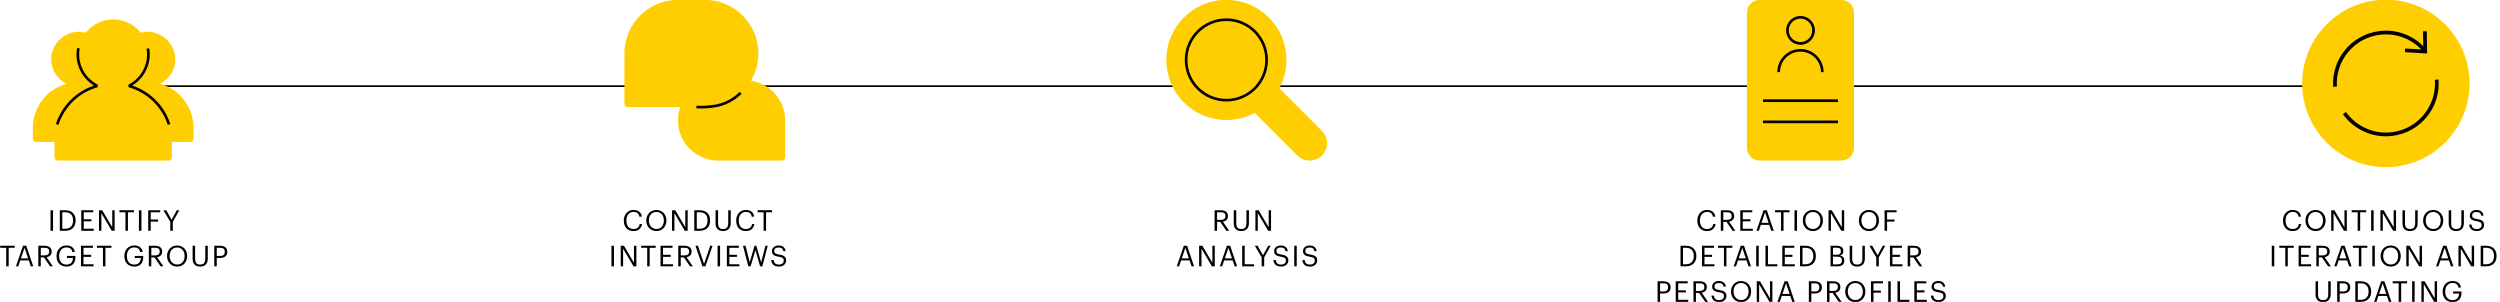<?xml version="1.0" encoding="UTF-8"?>
<svg xmlns="http://www.w3.org/2000/svg" id="Ebene_1" data-name="Ebene 1" viewBox="0 0 1477.83 178.45">
  <defs>
    <style>
      .cls-1 {
        fill: #000;
      }

      .cls-1, .cls-2 {
        stroke-width: 0px;
      }

      .cls-3 {
        stroke-miterlimit: 10;
        stroke-width: 2.19px;
      }

      .cls-3, .cls-4 {
        fill: none;
        stroke: #000;
      }

      .cls-2 {
        fill: #ffce00;
      }
    </style>
  </defs>
  <line class="cls-4" x1="93.99" y1="50.93" x2="1421.07" y2="50.93"></line>
  <path class="cls-1" d="M29.87,136.43v-12.15h1.48v12.15h-1.48ZM36.82,135.23h1.67c3.13,0,4.69-1.87,4.69-4.84v-.14c0-2.81-1.36-4.78-4.71-4.78h-1.65v9.76ZM35.35,136.43v-12.15h3.21c4.18,0,6.15,2.58,6.15,5.97v.15c0,3.37-1.94,6.03-6.19,6.03h-3.18ZM48.03,136.43v-12.15h7.09v1.21h-5.61v4.13h4.52v1.21h-4.52v4.4h5.92v1.21h-7.39ZM58.51,136.43v-12.15h1.92l5.92,10.05v-10.05h1.41v12.15h-1.7l-6.14-10.42v10.42h-1.41ZM74.16,136.43v-10.95h-3.54v-1.21h8.55v1.21h-3.54v10.95h-1.48ZM82.13,136.43v-12.15h1.48v12.15h-1.48ZM87.61,136.43v-12.15h7.11v1.21h-5.63v4.3h4.39v1.21h-4.39v5.44h-1.48ZM100.66,136.43v-5.3l-4.06-6.85h1.67l3.18,5.64,3.06-5.64h1.48l-3.84,6.87v5.29h-1.48ZM3.65,157.43v-10.95H.12v-1.21h8.55v1.21h-3.54v10.95h-1.48ZM9.42,157.43l4.18-12.15h1.94l4.11,12.15h-1.46l-1.19-3.5h-5.02l-1.17,3.5h-1.39ZM14.5,146.5l-2.11,6.26h4.22l-2.11-6.26ZM22.64,157.43v-12.15h3.65c2.33,0,4.25.95,4.25,3.38v.07c0,2.01-1.34,2.99-3.01,3.32l3.72,5.39h-1.65l-3.62-5.29h-1.87v5.29h-1.48ZM24.12,150.97h2.28c1.73,0,2.67-.75,2.67-2.24v-.07c0-1.65-1.02-2.19-2.67-2.19h-2.28v4.51ZM39.29,157.59c-3.74,0-5.88-2.6-5.88-6.15v-.14c0-3.55,2.4-6.21,5.88-6.21,2.41,0,4.57,1.12,4.95,3.86h-1.48c-.34-1.94-1.67-2.69-3.43-2.69-2.79,0-4.39,2.04-4.39,5.01v.14c0,3.01,1.5,4.98,4.35,4.98,2.64,0,3.77-1.72,3.83-3.88h-3.55v-1.22h5v.9c0,3.52-2.16,5.39-5.27,5.39ZM47.88,157.43v-12.15h7.09v1.21h-5.61v4.13h4.52v1.21h-4.52v4.4h5.92v1.21h-7.4ZM60.86,157.43v-10.95h-3.54v-1.21h8.55v1.21h-3.54v10.95h-1.48ZM79.38,157.59c-3.74,0-5.88-2.6-5.88-6.15v-.14c0-3.55,2.4-6.21,5.88-6.21,2.41,0,4.57,1.12,4.95,3.86h-1.48c-.34-1.94-1.67-2.69-3.43-2.69-2.79,0-4.39,2.04-4.39,5.01v.14c0,3.01,1.5,4.98,4.35,4.98,2.64,0,3.77-1.72,3.83-3.88h-3.55v-1.22h5v.9c0,3.52-2.16,5.39-5.27,5.39ZM87.97,157.43v-12.15h3.65c2.33,0,4.25.95,4.25,3.38v.07c0,2.01-1.34,2.99-3.01,3.32l3.72,5.39h-1.65l-3.62-5.29h-1.87v5.29h-1.48ZM89.45,150.97h2.28c1.73,0,2.67-.75,2.67-2.24v-.07c0-1.65-1.02-2.19-2.67-2.19h-2.28v4.51ZM104.75,156.36c2.7,0,4.37-2.04,4.37-4.98v-.14c0-2.72-1.6-4.93-4.4-4.93s-4.45,2.07-4.45,4.96v.14c0,2.94,1.96,4.95,4.49,4.95ZM104.75,157.59c-3.59,0-6.02-2.75-6.02-6.15v-.14c0-3.45,2.41-6.17,5.98-6.17s5.93,2.72,5.93,6.14v.14c0,3.43-2.36,6.19-5.9,6.19ZM118.23,157.59c-2.79,0-4.37-1.63-4.37-4.59v-7.72h1.48v7.55c0,2.55.9,3.54,2.92,3.54s3.09-.78,3.09-3.76v-7.33h1.48v7.53c0,2.96-1.48,4.78-4.61,4.78ZM126.65,157.43v-12.15h3.45c2.33,0,4.25,1.02,4.25,3.55v.07c0,2.58-1.94,3.59-4.25,3.59h-1.97v4.95h-1.48ZM128.13,151.31h2.07c1.73,0,2.67-.85,2.67-2.41v-.07c0-1.72-1.02-2.36-2.67-2.36h-2.07v4.85Z"></path>
  <path class="cls-1" d="M374.44,136.59c-3.52,0-5.68-2.41-5.68-6.15v-.14c0-3.6,2.41-6.21,5.71-6.21,2.53,0,4.68,1.34,4.93,3.98h-1.46c-.31-1.85-1.38-2.8-3.45-2.8-2.52,0-4.2,1.96-4.2,5.01v.14c0,3.09,1.56,4.96,4.18,4.96,1.99,0,3.37-1,3.67-2.97h1.38c-.43,2.8-2.36,4.18-5.08,4.18ZM388.05,135.36c2.7,0,4.37-2.04,4.37-4.98v-.14c0-2.72-1.6-4.93-4.4-4.93s-4.45,2.07-4.45,4.96v.14c0,2.94,1.96,4.95,4.49,4.95ZM388.05,136.59c-3.59,0-6.02-2.75-6.02-6.15v-.14c0-3.45,2.41-6.17,5.98-6.17s5.93,2.72,5.93,6.14v.14c0,3.43-2.36,6.19-5.9,6.19ZM397.26,136.43v-12.15h1.92l5.92,10.05v-10.05h1.41v12.15h-1.7l-6.14-10.42v10.42h-1.41ZM411.89,135.23h1.67c3.13,0,4.69-1.87,4.69-4.84v-.14c0-2.81-1.36-4.78-4.71-4.78h-1.65v9.76ZM410.41,136.43v-12.15h3.21c4.18,0,6.15,2.58,6.15,5.97v.15c0,3.37-1.94,6.03-6.19,6.03h-3.18ZM427.36,136.59c-2.79,0-4.37-1.63-4.37-4.59v-7.72h1.48v7.55c0,2.55.9,3.54,2.92,3.54s3.09-.78,3.09-3.76v-7.33h1.48v7.53c0,2.96-1.48,4.78-4.61,4.78ZM440.86,136.59c-3.52,0-5.68-2.41-5.68-6.15v-.14c0-3.6,2.41-6.21,5.71-6.21,2.53,0,4.67,1.34,4.93,3.98h-1.46c-.31-1.85-1.38-2.8-3.45-2.8-2.52,0-4.2,1.96-4.2,5.01v.14c0,3.09,1.56,4.96,4.18,4.96,1.99,0,3.37-1,3.67-2.97h1.38c-.43,2.8-2.36,4.18-5.08,4.18ZM451.38,136.43v-10.95h-3.54v-1.21h8.55v1.21h-3.54v10.95h-1.48ZM361.45,157.43v-12.15h1.48v12.15h-1.48ZM366.93,157.43v-12.15h1.92l5.92,10.05v-10.05h1.41v12.15h-1.7l-6.14-10.42v10.42h-1.41ZM382.58,157.43v-10.95h-3.54v-1.21h8.55v1.21h-3.54v10.95h-1.48ZM390.46,157.43v-12.15h7.09v1.21h-5.61v4.13h4.52v1.21h-4.52v4.4h5.92v1.21h-7.4ZM400.94,157.43v-12.15h3.65c2.33,0,4.25.95,4.25,3.38v.07c0,2.01-1.34,2.99-3.01,3.32l3.72,5.39h-1.65l-3.62-5.29h-1.87v5.29h-1.48ZM402.42,150.97h2.28c1.73,0,2.67-.75,2.67-2.24v-.07c0-1.65-1.02-2.19-2.67-2.19h-2.28v4.51ZM415.24,157.43l-4.13-12.15h1.46l3.62,10.73,3.62-10.73h1.39l-4.2,12.15h-1.77ZM424.19,157.43v-12.15h1.48v12.15h-1.48ZM429.67,157.43v-12.15h7.09v1.21h-5.61v4.13h4.52v1.21h-4.52v4.4h5.92v1.21h-7.39ZM442.36,157.43l-3.16-12.15h1.51l2.46,9.81,2.86-9.81h1.05l2.86,9.84,2.5-9.84h1.38l-3.16,12.15h-1.36l-2.75-9.6-2.84,9.6h-1.34ZM460.53,157.59c-3.25,0-4.42-1.78-4.64-3.86h1.43c.19,1.45.77,2.67,3.21,2.67,1.56,0,2.77-.92,2.77-2.3s-.63-1.95-2.94-2.33c-2.55-.39-4.06-1.19-4.06-3.35,0-1.87,1.61-3.3,3.91-3.3,2.43,0,3.94,1.19,4.18,3.35h-1.33c-.29-1.53-1.17-2.16-2.86-2.16s-2.53.83-2.53,1.97.44,1.8,2.92,2.18c2.7.42,4.13,1.24,4.13,3.54,0,2.04-1.79,3.59-4.2,3.59Z"></path>
  <path class="cls-1" d="M717.98,136.43v-12.15h3.66c2.33,0,4.25.95,4.25,3.38v.07c0,2.01-1.34,2.99-3.01,3.32l3.72,5.39h-1.65l-3.62-5.29h-1.87v5.29h-1.48ZM719.46,129.97h2.28c1.73,0,2.67-.75,2.67-2.24v-.07c0-1.65-1.02-2.19-2.67-2.19h-2.28v4.51ZM733.69,136.59c-2.79,0-4.37-1.63-4.37-4.59v-7.72h1.48v7.55c0,2.55.9,3.54,2.92,3.54s3.09-.78,3.09-3.76v-7.33h1.48v7.53c0,2.96-1.48,4.78-4.61,4.78ZM742.11,136.43v-12.15h1.92l5.92,10.05v-10.05h1.41v12.15h-1.7l-6.14-10.42v10.42h-1.41ZM695.62,157.43l4.18-12.15h1.94l4.11,12.15h-1.46l-1.19-3.5h-5.02l-1.17,3.5h-1.39ZM700.7,146.5l-2.11,6.26h4.22l-2.11-6.26ZM708.84,157.43v-12.15h1.92l5.92,10.05v-10.05h1.41v12.15h-1.7l-6.14-10.42v10.42h-1.41ZM721.08,157.43l4.18-12.15h1.94l4.11,12.15h-1.46l-1.19-3.5h-5.02l-1.17,3.5h-1.39ZM726.16,146.5l-2.11,6.26h4.22l-2.11-6.26ZM734.3,157.43v-12.15h1.48v10.95h5.56v1.21h-7.04ZM745.81,157.43v-5.3l-4.06-6.85h1.67l3.18,5.64,3.06-5.64h1.48l-3.84,6.87v5.29h-1.48ZM757.39,157.59c-3.25,0-4.42-1.78-4.64-3.86h1.43c.19,1.45.76,2.67,3.21,2.67,1.56,0,2.77-.92,2.77-2.3s-.63-1.95-2.94-2.33c-2.55-.39-4.06-1.19-4.06-3.35,0-1.87,1.61-3.3,3.91-3.3,2.43,0,3.94,1.19,4.18,3.35h-1.33c-.29-1.53-1.17-2.16-2.86-2.16s-2.53.83-2.53,1.97.44,1.8,2.92,2.18c2.7.42,4.13,1.24,4.13,3.54,0,2.04-1.79,3.59-4.2,3.59ZM765.06,157.43v-12.15h1.48v12.15h-1.48ZM774.46,157.59c-3.25,0-4.42-1.78-4.64-3.86h1.43c.19,1.45.76,2.67,3.21,2.67,1.56,0,2.77-.92,2.77-2.3s-.63-1.95-2.94-2.33c-2.55-.39-4.06-1.19-4.06-3.35,0-1.87,1.61-3.3,3.91-3.3,2.43,0,3.94,1.19,4.18,3.35h-1.33c-.29-1.53-1.17-2.16-2.86-2.16s-2.53.83-2.53,1.97.44,1.8,2.92,2.18c2.7.42,4.13,1.24,4.13,3.54,0,2.04-1.79,3.59-4.2,3.59Z"></path>
  <path class="cls-1" d="M1009.03,136.59c-3.52,0-5.68-2.41-5.68-6.15v-.14c0-3.6,2.42-6.21,5.72-6.21,2.53,0,4.67,1.34,4.93,3.98h-1.47c-.3-1.85-1.37-2.8-3.45-2.8-2.51,0-4.2,1.96-4.2,5.01v.14c0,3.09,1.57,4.96,4.19,4.96,1.98,0,3.36-1,3.67-2.97h1.37c-.42,2.8-2.36,4.18-5.08,4.18ZM1017.22,136.43v-12.15h3.65c2.33,0,4.25.95,4.25,3.38v.07c0,2.01-1.34,2.99-3.01,3.32l3.73,5.39h-1.65l-3.62-5.29h-1.87v5.29h-1.48ZM1018.7,129.97h2.27c1.74,0,2.67-.75,2.67-2.24v-.07c0-1.65-1.02-2.19-2.67-2.19h-2.27v4.51ZM1028.74,136.43v-12.15h7.09v1.21h-5.61v4.13h4.52v1.21h-4.52v4.4h5.92v1.21h-7.4ZM1038.3,136.43l4.18-12.15h1.94l4.12,12.15h-1.47l-1.19-3.5h-5.01l-1.17,3.5h-1.4ZM1043.39,125.5l-2.11,6.26h4.21l-2.1-6.26ZM1052.83,136.43v-10.95h-3.54v-1.21h8.55v1.21h-3.53v10.95h-1.48ZM1060.79,136.43v-12.15h1.48v12.15h-1.48ZM1071.7,135.36c2.7,0,4.37-2.04,4.37-4.98v-.14c0-2.72-1.6-4.93-4.41-4.93s-4.45,2.07-4.45,4.96v.14c0,2.94,1.95,4.95,4.49,4.95ZM1071.7,136.59c-3.59,0-6.02-2.75-6.02-6.15v-.14c0-3.45,2.41-6.17,5.98-6.17s5.94,2.72,5.94,6.14v.14c0,3.43-2.37,6.19-5.9,6.19ZM1080.9,136.43v-12.15h1.92l5.92,10.05v-10.05h1.41v12.15h-1.7l-6.14-10.42v10.42h-1.41ZM1104.83,135.36c2.7,0,4.37-2.04,4.37-4.98v-.14c0-2.72-1.6-4.93-4.41-4.93s-4.45,2.07-4.45,4.96v.14c0,2.94,1.95,4.95,4.49,4.95ZM1104.83,136.59c-3.59,0-6.02-2.75-6.02-6.15v-.14c0-3.45,2.41-6.17,5.98-6.17s5.94,2.72,5.94,6.14v.14c0,3.43-2.37,6.19-5.9,6.19ZM1114.03,136.43v-12.15h7.11v1.21h-5.63v4.3h4.39v1.21h-4.39v5.44h-1.48ZM994.88,156.23h1.67c3.12,0,4.69-1.87,4.69-4.84v-.14c0-2.81-1.36-4.78-4.71-4.78h-1.65v9.76ZM993.4,157.43v-12.15h3.21c4.19,0,6.16,2.58,6.16,5.97v.15c0,3.37-1.94,6.03-6.19,6.03h-3.18ZM1006.09,157.43v-12.15h7.09v1.21h-5.61v4.13h4.52v1.21h-4.52v4.4h5.91v1.21h-7.39ZM1019.07,157.43v-10.95h-3.54v-1.21h8.55v1.21h-3.53v10.95h-1.48ZM1024.83,157.43l4.19-12.15h1.93l4.12,12.15h-1.46l-1.19-3.5h-5.02l-1.17,3.5h-1.4ZM1029.92,146.5l-2.11,6.26h4.21l-2.1-6.26ZM1038.14,157.43v-12.15h1.48v12.15h-1.48ZM1043.62,157.43v-12.15h1.48v10.95h5.56v1.21h-7.04ZM1053.57,157.43v-12.15h7.09v1.21h-5.61v4.13h4.52v1.21h-4.52v4.4h5.91v1.21h-7.39ZM1065.53,156.23h1.66c3.13,0,4.7-1.87,4.7-4.84v-.14c0-2.81-1.36-4.78-4.71-4.78h-1.65v9.76ZM1064.05,157.43v-12.15h3.21c4.18,0,6.16,2.58,6.16,5.97v.15c0,3.37-1.94,6.03-6.19,6.03h-3.18ZM1082.08,157.43v-12.15h3.66c2.26,0,3.91.75,3.91,3.15v.07c0,1.1-.44,2.09-1.84,2.57,1.77.43,2.43,1.33,2.43,2.91v.07c0,2.29-1.56,3.4-3.99,3.4h-4.17ZM1083.53,156.28h2.69c1.76,0,2.58-.78,2.58-2.26v-.07c0-1.5-.83-2.21-2.79-2.21h-2.48v4.54ZM1083.53,150.58h2.21c1.78,0,2.46-.65,2.46-2.14v-.07c0-1.38-.79-1.94-2.49-1.94h-2.18v4.15ZM1097.78,157.59c-2.79,0-4.37-1.63-4.37-4.59v-7.72h1.48v7.55c0,2.55.9,3.54,2.92,3.54s3.09-.78,3.09-3.76v-7.33h1.48v7.53c0,2.96-1.48,4.78-4.6,4.78ZM1109.12,157.43v-5.3l-4.06-6.85h1.66l3.18,5.64,3.06-5.64h1.48l-3.84,6.87v5.29h-1.48ZM1117.21,157.43v-12.15h7.09v1.21h-5.61v4.13h4.52v1.21h-4.52v4.4h5.91v1.21h-7.39ZM1127.69,157.43v-12.15h3.65c2.33,0,4.25.95,4.25,3.38v.07c0,2.01-1.34,2.99-3.01,3.32l3.72,5.39h-1.64l-3.63-5.29h-1.87v5.29h-1.47ZM1129.16,150.97h2.28c1.74,0,2.67-.75,2.67-2.24v-.07c0-1.65-1.02-2.19-2.67-2.19h-2.28v4.51ZM979.84,178.43v-12.15h3.46c2.32,0,4.25,1.02,4.25,3.55v.07c0,2.58-1.94,3.59-4.25,3.59h-1.98v4.95h-1.48ZM981.32,172.31h2.08c1.73,0,2.67-.85,2.67-2.41v-.07c0-1.72-1.02-2.36-2.67-2.36h-2.08v4.85ZM990.57,178.43v-12.15h7.09v1.21h-5.61v4.13h4.52v1.21h-4.52v4.4h5.92v1.21h-7.4ZM1001.05,178.43v-12.15h3.66c2.33,0,4.25.95,4.25,3.38v.07c0,2.01-1.35,2.99-3.01,3.32l3.72,5.39h-1.65l-3.62-5.29h-1.87v5.29h-1.48ZM1002.53,171.97h2.28c1.73,0,2.67-.75,2.67-2.24v-.07c0-1.65-1.02-2.19-2.67-2.19h-2.28v4.51ZM1016.34,178.59c-3.25,0-4.42-1.78-4.64-3.86h1.42c.19,1.45.77,2.67,3.22,2.67,1.56,0,2.77-.92,2.77-2.3s-.63-1.95-2.94-2.33c-2.55-.39-4.07-1.19-4.07-3.35,0-1.87,1.62-3.3,3.91-3.3,2.44,0,3.95,1.19,4.19,3.35h-1.33c-.29-1.53-1.17-2.16-2.86-2.16s-2.53.83-2.53,1.97.44,1.8,2.93,2.18c2.7.42,4.13,1.24,4.13,3.54,0,2.04-1.79,3.59-4.2,3.59ZM1029.26,177.36c2.7,0,4.37-2.04,4.37-4.98v-.14c0-2.72-1.6-4.93-4.41-4.93s-4.45,2.07-4.45,4.96v.14c0,2.94,1.96,4.95,4.49,4.95ZM1029.26,178.59c-3.59,0-6.02-2.75-6.02-6.15v-.14c0-3.45,2.41-6.17,5.98-6.17s5.94,2.72,5.94,6.14v.14c0,3.43-2.37,6.19-5.9,6.19ZM1038.47,178.43v-12.15h1.92l5.91,10.05v-10.05h1.41v12.15h-1.7l-6.13-10.42v10.42h-1.41ZM1050.7,178.43l4.18-12.15h1.94l4.11,12.15h-1.46l-1.19-3.5h-5.01l-1.18,3.5h-1.39ZM1055.78,167.5l-2.11,6.26h4.22l-2.11-6.26ZM1069.27,178.43v-12.15h3.45c2.33,0,4.25,1.02,4.25,3.55v.07c0,2.58-1.94,3.59-4.25,3.59h-1.97v4.95h-1.48ZM1070.75,172.31h2.07c1.74,0,2.67-.85,2.67-2.41v-.07c0-1.72-1.02-2.36-2.67-2.36h-2.07v4.85ZM1080,178.43v-12.15h3.65c2.33,0,4.25.95,4.25,3.38v.07c0,2.01-1.34,2.99-3.01,3.32l3.73,5.39h-1.65l-3.62-5.29h-1.87v5.29h-1.48ZM1081.48,171.97h2.28c1.73,0,2.66-.75,2.66-2.24v-.07c0-1.65-1.02-2.19-2.66-2.19h-2.28v4.51ZM1096.78,177.36c2.7,0,4.37-2.04,4.37-4.98v-.14c0-2.72-1.6-4.93-4.4-4.93s-4.46,2.07-4.46,4.96v.14c0,2.94,1.96,4.95,4.49,4.95ZM1096.78,178.59c-3.59,0-6.02-2.75-6.02-6.15v-.14c0-3.45,2.42-6.17,5.99-6.17s5.93,2.72,5.93,6.14v.14c0,3.43-2.36,6.19-5.9,6.19ZM1105.99,178.43v-12.15h7.1v1.21h-5.62v4.3h4.38v1.21h-4.38v5.44h-1.48ZM1116.2,178.43v-12.15h1.48v12.15h-1.48ZM1121.68,178.43v-12.15h1.48v10.95h5.56v1.21h-7.04ZM1131.63,178.43v-12.15h7.09v1.21h-5.61v4.13h4.52v1.21h-4.52v4.4h5.91v1.21h-7.39ZM1146.04,178.59c-3.25,0-4.42-1.78-4.65-3.86h1.43c.19,1.45.77,2.67,3.22,2.67,1.56,0,2.77-.92,2.77-2.3s-.63-1.95-2.94-2.33c-2.55-.39-4.07-1.19-4.07-3.35,0-1.87,1.62-3.3,3.91-3.3,2.43,0,3.95,1.19,4.18,3.35h-1.32c-.29-1.53-1.17-2.16-2.86-2.16s-2.53.83-2.53,1.97.44,1.8,2.92,2.18c2.71.42,4.13,1.24,4.13,3.54,0,2.04-1.78,3.59-4.19,3.59Z"></path>
  <path class="cls-1" d="M1355.23,136.59c-3.52,0-5.68-2.41-5.68-6.15v-.14c0-3.6,2.41-6.21,5.71-6.21,2.53,0,4.67,1.34,4.93,3.98h-1.46c-.31-1.85-1.38-2.8-3.45-2.8-2.52,0-4.2,1.96-4.2,5.01v.14c0,3.09,1.56,4.96,4.18,4.96,1.99,0,3.37-1,3.67-2.97h1.38c-.43,2.8-2.36,4.18-5.08,4.18ZM1368.83,135.36c2.71,0,4.37-2.04,4.37-4.98v-.14c0-2.72-1.6-4.93-4.4-4.93s-4.45,2.07-4.45,4.96v.14c0,2.94,1.95,4.95,4.48,4.95ZM1368.83,136.59c-3.58,0-6.01-2.75-6.01-6.15v-.14c0-3.45,2.41-6.17,5.98-6.17s5.93,2.72,5.93,6.14v.14c0,3.43-2.36,6.19-5.9,6.19ZM1378.04,136.43v-12.15h1.92l5.92,10.05v-10.05h1.41v12.15h-1.7l-6.14-10.42v10.42h-1.41ZM1393.69,136.43v-10.95h-3.54v-1.21h8.56v1.21h-3.54v10.95h-1.48ZM1401.66,136.43v-12.15h1.47v12.15h-1.47ZM1407.14,136.43v-12.15h1.92l5.91,10.05v-10.05h1.41v12.15h-1.7l-6.13-10.42v10.42h-1.41ZM1424.55,136.59c-2.78,0-4.36-1.63-4.36-4.59v-7.72h1.47v7.55c0,2.55.91,3.54,2.93,3.54s3.09-.78,3.09-3.76v-7.33h1.48v7.53c0,2.96-1.48,4.78-4.61,4.78ZM1438.4,135.36c2.7,0,4.37-2.04,4.37-4.98v-.14c0-2.72-1.6-4.93-4.41-4.93s-4.45,2.07-4.45,4.96v.14c0,2.94,1.95,4.95,4.49,4.95ZM1438.4,136.59c-3.59,0-6.02-2.75-6.02-6.15v-.14c0-3.45,2.41-6.17,5.98-6.17s5.94,2.72,5.94,6.14v.14c0,3.43-2.37,6.19-5.9,6.19ZM1451.87,136.59c-2.79,0-4.37-1.63-4.37-4.59v-7.72h1.48v7.55c0,2.55.9,3.54,2.92,3.54s3.1-.78,3.1-3.76v-7.33h1.48v7.53c0,2.96-1.48,4.78-4.61,4.78ZM1464.22,136.59c-3.25,0-4.42-1.78-4.64-3.86h1.42c.19,1.45.77,2.67,3.22,2.67,1.56,0,2.77-.92,2.77-2.3s-.63-1.95-2.94-2.33c-2.55-.39-4.07-1.19-4.07-3.35,0-1.87,1.62-3.3,3.91-3.3,2.44,0,3.95,1.19,4.19,3.35h-1.33c-.29-1.53-1.17-2.16-2.86-2.16s-2.53.83-2.53,1.97.44,1.8,2.93,2.18c2.7.42,4.13,1.24,4.13,3.54,0,2.04-1.79,3.59-4.2,3.59ZM1342.92,157.43v-12.15h1.48v12.15h-1.48ZM1350.9,157.43v-10.95h-3.54v-1.21h8.55v1.21h-3.53v10.95h-1.48ZM1358.78,157.43v-12.15h7.09v1.21h-5.61v4.13h4.52v1.21h-4.52v4.4h5.91v1.21h-7.39ZM1369.26,157.43v-12.15h3.65c2.33,0,4.25.95,4.25,3.38v.07c0,2.01-1.34,2.99-3.01,3.32l3.72,5.39h-1.64l-3.63-5.29h-1.87v5.29h-1.47ZM1370.73,150.97h2.28c1.74,0,2.67-.75,2.67-2.24v-.07c0-1.65-1.02-2.19-2.67-2.19h-2.28v4.51ZM1379.86,157.43l4.18-12.15h1.94l4.12,12.15h-1.47l-1.19-3.5h-5.01l-1.17,3.5h-1.4ZM1384.95,146.5l-2.11,6.26h4.21l-2.1-6.26ZM1394.39,157.43v-10.95h-3.54v-1.21h8.55v1.21h-3.53v10.95h-1.48ZM1402.35,157.43v-12.15h1.48v12.15h-1.48ZM1413.26,156.36c2.7,0,4.37-2.04,4.37-4.98v-.14c0-2.72-1.6-4.93-4.41-4.93s-4.45,2.07-4.45,4.96v.14c0,2.94,1.95,4.95,4.49,4.95ZM1413.26,157.59c-3.59,0-6.02-2.75-6.02-6.15v-.14c0-3.45,2.41-6.17,5.98-6.17s5.94,2.72,5.94,6.14v.14c0,3.43-2.37,6.19-5.9,6.19ZM1422.46,157.43v-12.15h1.92l5.92,10.05v-10.05h1.41v12.15h-1.7l-6.14-10.42v10.42h-1.41ZM1440.05,157.43l4.18-12.15h1.94l4.11,12.15h-1.46l-1.19-3.5h-5.02l-1.17,3.5h-1.39ZM1445.13,146.5l-2.11,6.26h4.22l-2.11-6.26ZM1453.27,157.43v-12.15h1.92l5.92,10.05v-10.05h1.41v12.15h-1.7l-6.14-10.42v10.42h-1.41ZM1467.9,156.23h1.67c3.12,0,4.69-1.87,4.69-4.84v-.14c0-2.81-1.36-4.78-4.71-4.78h-1.65v9.76ZM1466.42,157.43v-12.15h3.21c4.19,0,6.16,2.58,6.16,5.97v.15c0,3.37-1.94,6.03-6.19,6.03h-3.18ZM1373.16,178.59c-2.79,0-4.37-1.63-4.37-4.59v-7.72h1.48v7.55c0,2.55.9,3.54,2.92,3.54s3.1-.78,3.1-3.76v-7.33h1.47v7.53c0,2.96-1.47,4.78-4.6,4.78ZM1381.58,178.43v-12.15h3.45c2.33,0,4.25,1.02,4.25,3.55v.07c0,2.58-1.94,3.59-4.25,3.59h-1.97v4.95h-1.48ZM1383.06,172.31h2.07c1.73,0,2.67-.85,2.67-2.41v-.07c0-1.72-1.02-2.36-2.67-2.36h-2.07v4.85ZM1393.78,177.23h1.67c3.13,0,4.69-1.87,4.69-4.84v-.14c0-2.81-1.36-4.78-4.71-4.78h-1.65v9.76ZM1392.31,178.43v-12.15h3.21c4.18,0,6.15,2.58,6.15,5.97v.15c0,3.37-1.94,6.03-6.19,6.03h-3.17ZM1403.39,178.43l4.19-12.15h1.93l4.12,12.15h-1.46l-1.19-3.5h-5.02l-1.17,3.5h-1.4ZM1408.48,167.5l-2.11,6.26h4.21l-2.1-6.26ZM1417.92,178.43v-10.95h-3.54v-1.21h8.56v1.21h-3.54v10.95h-1.48ZM1425.89,178.43v-12.15h1.47v12.15h-1.47ZM1431.37,178.43v-12.15h1.92l5.91,10.05v-10.05h1.41v12.15h-1.7l-6.13-10.42v10.42h-1.41ZM1449.8,178.59c-3.74,0-5.88-2.6-5.88-6.15v-.14c0-3.55,2.4-6.21,5.88-6.21,2.42,0,4.58,1.12,4.95,3.86h-1.48c-.34-1.94-1.66-2.69-3.43-2.69-2.79,0-4.39,2.04-4.39,5.01v.14c0,3.01,1.5,4.98,4.35,4.98,2.64,0,3.78-1.72,3.83-3.88h-3.55v-1.22h4.99v.9c0,3.52-2.15,5.39-5.27,5.39Z"></path>
  <path class="cls-2" d="M94.62,49.54c5.42-2.71,9.11-8.35,8.98-14.85-.14-6.72-4.62-12.62-10.92-14.95-3.38-1.25-6.58-1.18-9.49-.41-3.81-4.77-9.67-7.84-16.26-7.84s-12.45,3.07-16.26,7.84c-2.91-.77-6.1-.84-9.49.41-6.3,2.33-10.79,8.23-10.92,14.94-.13,6.5,3.57,12.14,8.98,14.85-11.37,3.16-19.73,13.54-19.82,25.9v6.59c0,1.05.85,1.9,1.9,1.9h10.93v9.11c0,1.05.85,1.9,1.9,1.9h65.55c1.05,0,1.9-.85,1.9-1.9v-9.11h10.92c1.05,0,1.9-.85,1.9-1.9v-6.51c-.05-12.39-8.42-22.81-19.82-25.98h.02Z"></path>
  <path class="cls-1" d="M46.81,32.16c0-1.19.1-2.36.3-3.49l-1.56-.27c-.22,1.22-.33,2.48-.33,3.77,0,7.79,4.13,14.61,10.31,18.42-10.65,3.58-19.04,12.05-22.49,22.75l1.51.49c3.48-10.78,12.21-19.21,23.18-22.27l.14-1.47c-6.56-3.3-11.06-10.08-11.06-17.92h0Z"></path>
  <path class="cls-1" d="M100.69,73.32c-3.46-10.7-11.85-19.16-22.49-22.74,6.18-3.81,10.31-10.63,10.31-18.42,0-1.23-.1-2.43-.3-3.61l-1.56.26c.18,1.09.28,2.21.28,3.35,0,7.84-4.5,14.62-11.06,17.92l.14,1.47c10.96,3.06,19.69,11.48,23.17,22.26l1.51-.49Z"></path>
  <path class="cls-2" d="M443.9,47.69c2.79-4.72,4.39-10.22,4.39-16.09,0-17.49-14.18-31.67-31.67-31.67h-15.83c-17.49,0-31.67,14.18-31.67,31.67v29.77c0,1.05.85,1.9,1.9,1.9h31.12c-.88,2.48-1.35,5.14-1.35,7.92,0,13.12,10.63,23.75,23.75,23.75h37.68c1.05,0,1.9-.85,1.9-1.9v-21.85c0-11.92-8.78-21.79-20.22-23.49h0Z"></path>
  <path class="cls-1" d="M437.3,54.34c-4.72,4.46-9.18,6.12-11.53,6.8-1.77.51-3.6.83-5.17,1.02-1.57.19-2.87.26-3.61.31-.94.05-1.82.07-2.63.07-1.01,0-1.89-.03-2.62-.07l-.09,1.58c.76.04,1.67.08,2.71.08.83,0,1.74-.02,2.71-.08.75-.04,2.1-.12,3.72-.32,1.62-.2,3.53-.52,5.41-1.07,2.51-.73,7.24-2.51,12.18-7.17l-1.09-1.15h0Z"></path>
  <path class="cls-2" d="M781.43,77.41l-25.2-25.2c2.68-5,4.21-10.71,4.21-16.78,0-19.61-15.89-35.5-35.5-35.5s-35.5,15.89-35.5,35.5,15.89,35.5,35.5,35.5c6.07,0,11.78-1.52,16.78-4.21l25.2,25.2c4.01,4.01,10.51,4.01,14.51,0,4.01-4.01,4.01-10.51,0-14.51Z"></path>
  <path class="cls-1" d="M742.32,18.05c-4.45-4.45-10.6-7.2-17.38-7.2s-12.94,2.75-17.38,7.2c-4.45,4.45-7.2,10.6-7.2,17.38s2.75,12.94,7.2,17.38c4.45,4.45,10.6,7.2,17.38,7.2s12.94-2.75,17.38-7.2c4.45-4.45,7.2-10.6,7.2-17.38s-2.75-12.94-7.2-17.38ZM741.2,51.7c-4.16,4.16-9.91,6.74-16.26,6.74s-12.1-2.57-16.26-6.74c-4.16-4.16-6.74-9.91-6.74-16.26s2.57-12.1,6.74-16.26c4.16-4.16,9.91-6.74,16.26-6.74s12.1,2.57,16.26,6.74c4.16,4.16,6.74,9.91,6.74,16.26s-2.57,12.1-6.74,16.26Z"></path>
  <path class="cls-2" d="M1088.39-.07h-48.13c-4.2,0-7.6,3.4-7.6,7.6v79.8c0,4.2,3.4,7.6,7.6,7.6h48.13c4.19,0,7.6-3.4,7.6-7.6V7.53c0-4.2-3.41-7.6-7.6-7.6Z"></path>
  <path class="cls-1" d="M1064.33,9.43c-4.71,0-8.52,3.81-8.52,8.52s3.81,8.52,8.52,8.52,8.52-3.82,8.52-8.52-3.81-8.52-8.52-8.52ZM1069.23,22.86c-1.26,1.26-2.99,2.03-4.9,2.03s-3.65-.78-4.91-2.03c-1.26-1.26-2.03-2.99-2.03-4.91s.78-3.65,2.03-4.91c1.26-1.26,2.99-2.03,4.91-2.03s3.65.78,4.9,2.03c1.26,1.26,2.03,2.99,2.03,4.91s-.78,3.65-2.03,4.91Z"></path>
  <path class="cls-1" d="M1052.21,42.65c0-3.35,1.35-6.37,3.55-8.56,2.19-2.19,5.22-3.55,8.56-3.55s6.37,1.35,8.56,3.55c2.19,2.19,3.55,5.22,3.55,8.56h1.58c0-7.56-6.13-13.69-13.69-13.69s-13.7,6.13-13.7,13.69h1.59Z"></path>
  <path class="cls-1" d="M1042.16,60.31h44.33v-1.58h-44.33"></path>
  <path class="cls-1" d="M1042.16,72.83h44.33v-1.58h-44.33"></path>
  <path class="cls-2" d="M1410.36,98.8c27.32,0,49.46-22.15,49.46-49.47S1437.68-.13,1410.36-.13s-49.47,22.15-49.47,49.47,22.15,49.47,49.47,49.47Z"></path>
  <path class="cls-3" d="M1433.25,29.75c-6.36-7.44-16.25-11.61-26.68-10.28-15.85,2.01-27.27,16.01-26.26,31.75"></path>
  <path class="cls-1" d="M1421.62,30.85l.13-2.19,10.76.63-.16-10.78,2.19-.02.2,13.12-13.12-.77Z"></path>
  <path class="cls-3" d="M1440.42,47.08c1.21,15.9-10.25,30.11-26.24,32.15-11.39,1.44-22.09-3.67-28.32-12.4"></path>
</svg>
